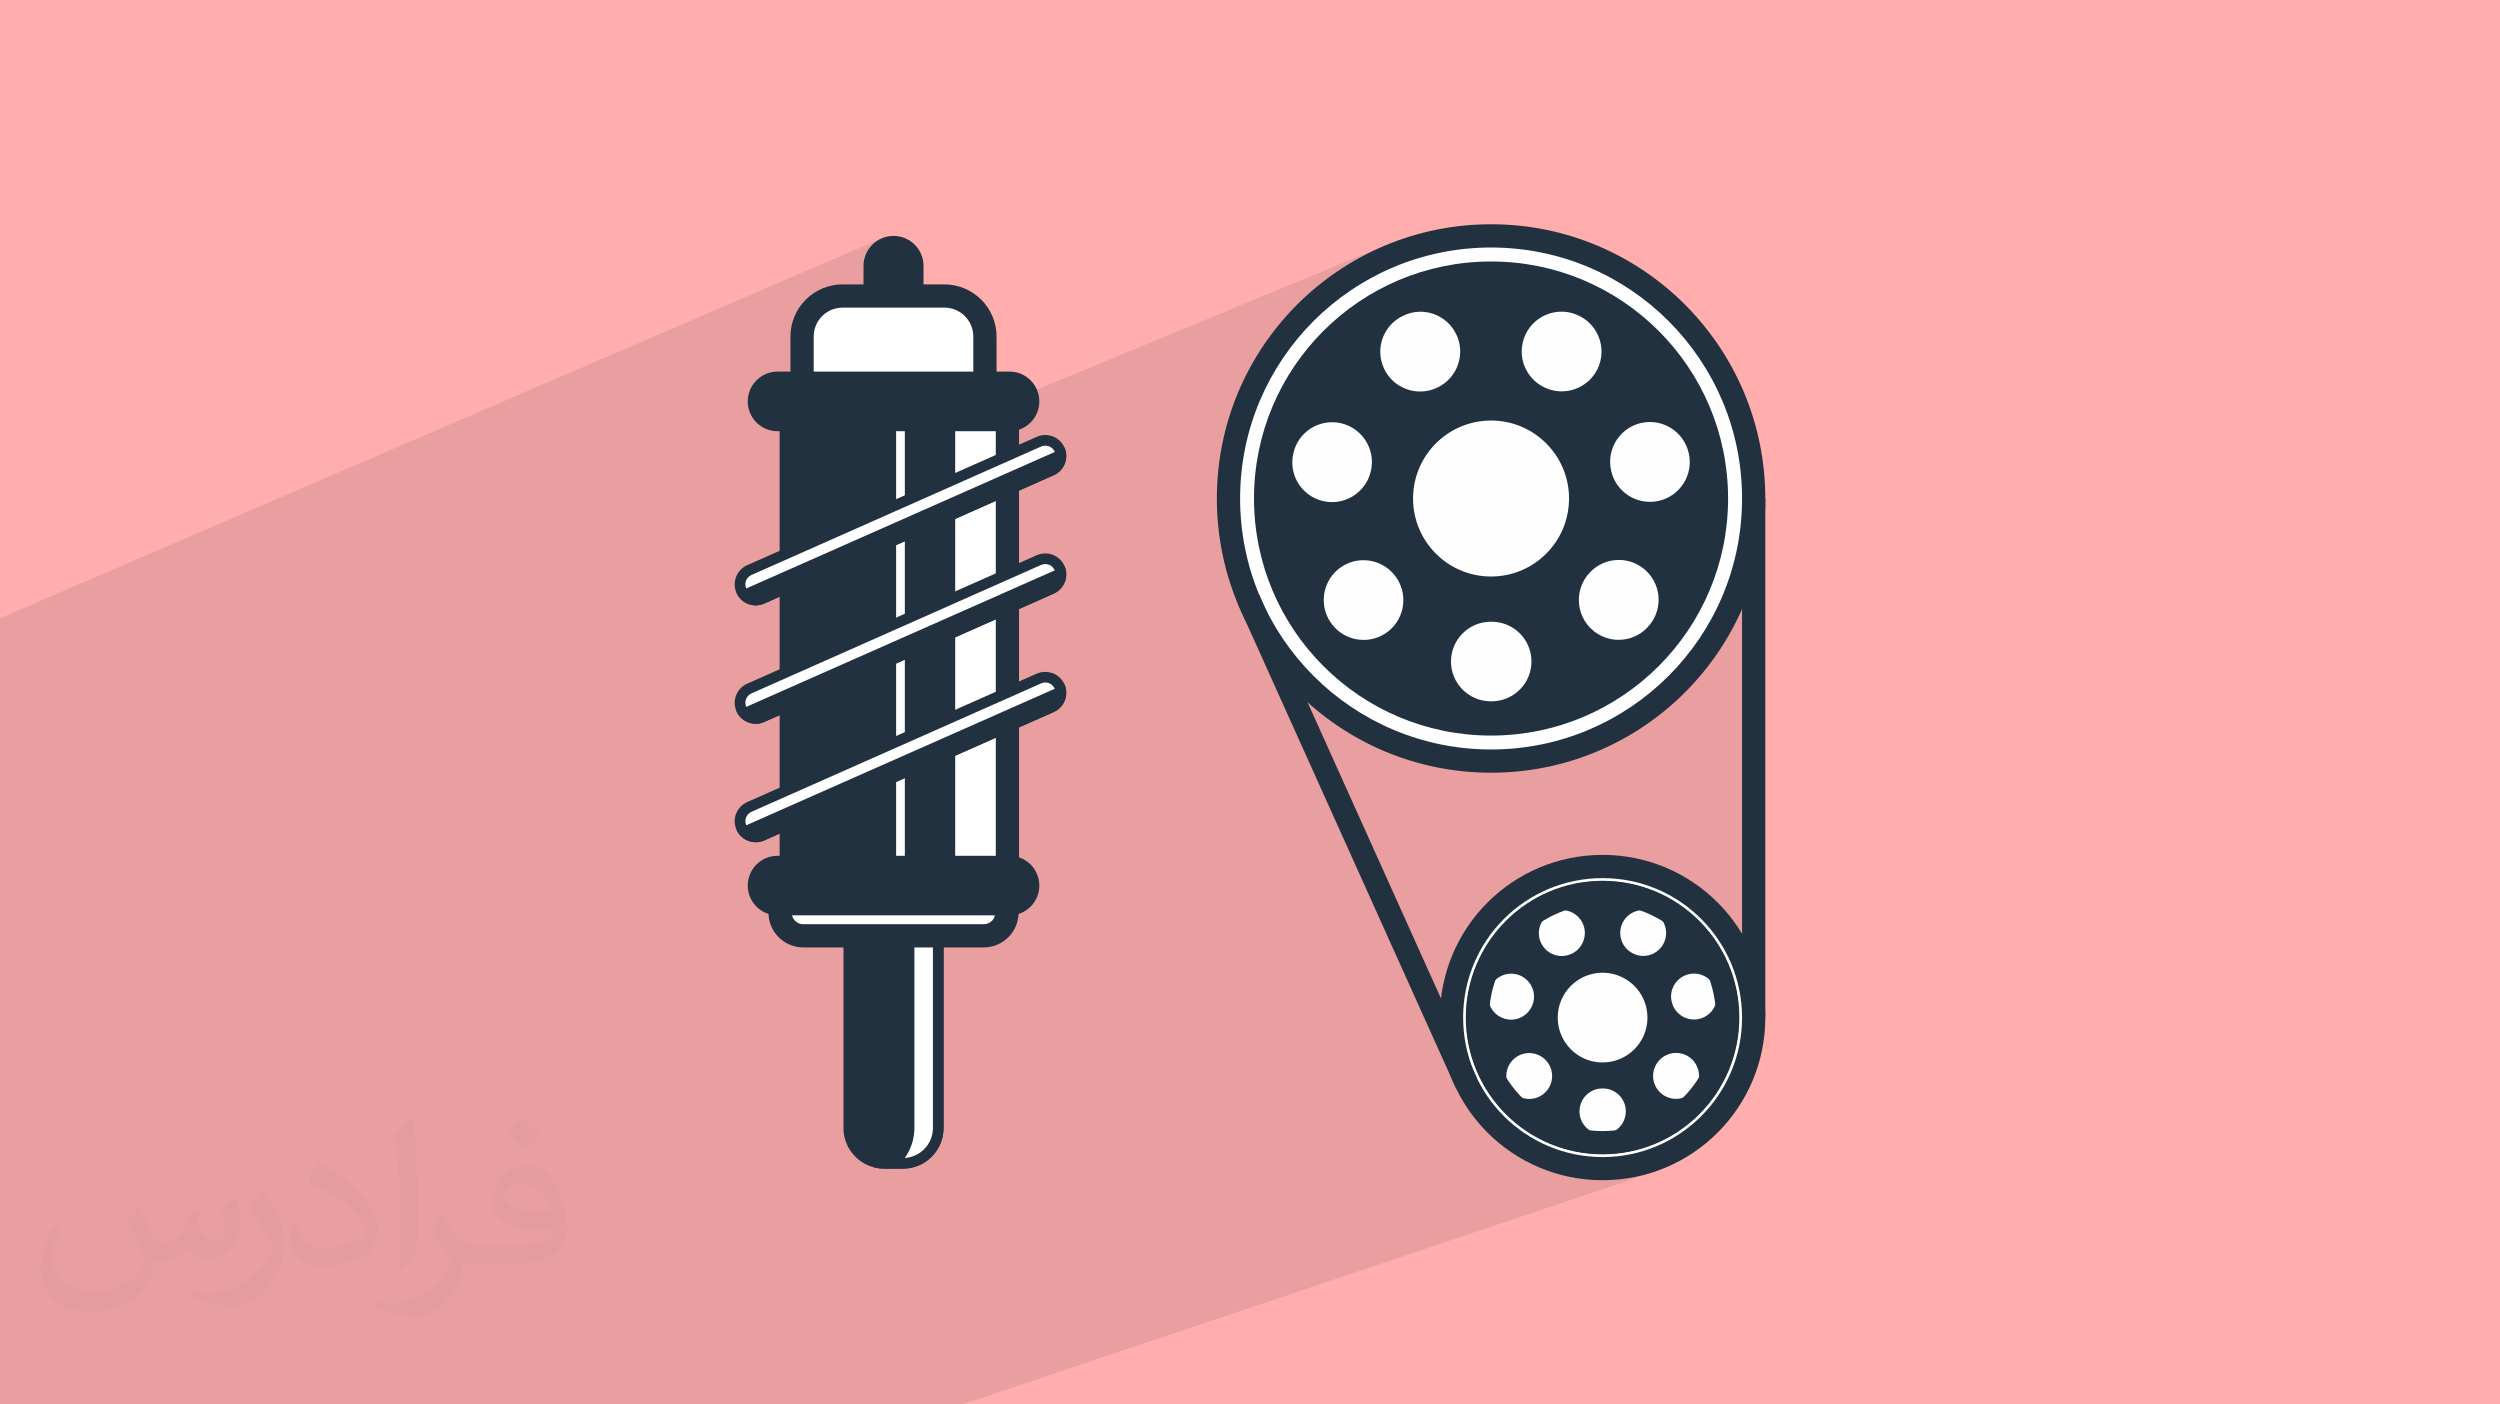 <?xml version="1.0" encoding="UTF-8"?>
<!DOCTYPE svg PUBLIC "-//W3C//DTD SVG 1.0//EN" "http://www.w3.org/TR/2001/REC-SVG-20010904/DTD/svg10.dtd">
<!-- Creator: CorelDRAW -->
<svg xmlns="http://www.w3.org/2000/svg" xml:space="preserve" width="94.192mm" height="52.917mm" version="1.0" style="shape-rendering:geometricPrecision; text-rendering:geometricPrecision; image-rendering:optimizeQuality; fill-rule:evenodd; clip-rule:evenodd"
viewBox="0 0 9404.92 5283.66"
 xmlns:xlink="http://www.w3.org/1999/xlink"
 xmlns:xodm="http://www.corel.com/coreldraw/odm/2003">
 <defs>
  <style type="text/css">
   <![CDATA[
    .fil3 {fill:#FEFEFE}
    .fil4 {fill:#21313F;fill-rule:nonzero}
    .fil5 {fill:white;fill-rule:nonzero}
    .fil2 {fill:#373435;fill-opacity:0.031}
    .fil1 {fill:#2B2A29;fill-opacity:0.102}
    .fil0 {fill:#FFADAD}
   ]]>
  </style>
 </defs>
 <g id="Layer_x0020_1">
  <polygon class="fil0" points="-0,0 9404.92,0 9404.92,5283.66 -0,5283.66 "/>
  <polygon class="fil1" points="2338.77,5283.66 2331.75,5283.66 2329.31,5283.66 2305.61,5283.66 2204.63,5283.66 2104.67,5283.66 2044.3,5283.66 1994.03,5283.66 1988.04,5283.66 1988,5283.66 1942.58,5283.66 1727.37,5283.66 1726.53,5283.66 1703.1,5283.66 1575.77,5283.66 1466.28,5283.66 1464.56,5283.66 1462.05,5283.66 1408.21,5283.66 1392.62,5283.66 1387.58,5283.66 1376.93,5283.66 1340.35,5283.66 1296.77,5283.66 1248.44,5283.66 1137.18,5283.66 1131.39,5283.66 1130.1,5283.66 1130.03,5283.66 1102.24,5283.66 1012.76,5283.66 1010.49,5283.66 1010.46,5283.66 942.54,5283.66 931.7,5283.66 906.98,5283.66 875.11,5283.66 873.25,5283.66 853.66,5283.66 839.9,5283.66 819.29,5283.66 816.4,5283.66 805.42,5283.66 789.78,5283.66 788.35,5283.66 695.83,5283.66 671.06,5283.66 671.03,5283.66 669.55,5283.66 610.55,5283.66 570.01,5283.66 544.77,5283.66 526.2,5283.66 507.35,5283.66 468.56,5283.66 464.47,5283.66 437.88,5283.66 360.72,5283.66 359.62,5283.66 294.51,5283.66 208.82,5283.66 -0,5283.66 -0,5045.65 -0,5006.4 -0,4985.08 -0,4963.54 -0,4947.06 -0,4939.2 -0,4914.3 -0,4907.54 -0,4904.11 -0,4886.27 -0,4868.08 -0,4861.25 -0,4861.22 -0,4858.53 -0,4857.49 -0,4857.39 -0,4848.62 -0,4848.61 -0,4834.67 -0,4803.93 -0,4798.19 -0,4795.5 -0,4757.12 -0,4756.45 -0,4755.37 -0,4747.59 -0,4746.8 -0,4746.36 -0,4737.91 -0,4712.13 -0,4710.99 -0,4703.17 -0,4699.76 -0,4679.31 -0,4676.51 -0,4671.79 -0,4656.54 -0,4643.45 -0,4636.08 -0,4634.58 -0,4634.49 -0,4634.41 -0,4621.35 -0,4604.26 -0,4598.52 -0,4593.89 -0,4580.07 -0,4578.41 -0,4572.67 -0,4565.58 -0,4565.31 -0,4563.1 -0,4555.7 -0,4540.88 -0,4539.96 -0,4537.09 -0,4534.14 -0,4520.3 -0,4498.98 -0,4493.24 -0,4485.24 -0,4471.63 -0,4469.69 -0,4462.52 -0,4460.86 -0,4459.42 -0,4453.51 -0,4449.75 -0,4449.51 -0,4448.51 -0,4435.37 -0,4429.09 -0,4427.19 -0,4410.39 -0,4403.16 -0,4391.66 -0,4388.34 -0,4388.17 -0,4387.48 -0,4374.07 -0,4369.24 -0,4348.96 -0,4338.16 -0,4330.43 -0,4295.47 -0,4293.95 -0,4288.05 -0,4286.82 -0,4273.41 -0,4273.34 -0,4268.13 -0,4253.06 -0,4253.01 -0,4233.03 -0,4230.42 -0,4196.96 -0,4196.9 -0,4195.32 -0,4191.77 -0,4167.22 -0,4154.59 -0,4136.75 -0,4135.84 -0,4133.99 -0,4114.32 -0,4106.37 -0,4103.06 -0,4103.05 -0,4102.91 -0,4100.72 -0,4100.63 -0,4099.9 -0,4093.59 -0,4089.44 -0,4084.88 -0,4080.87 -0,4060.95 -0,4013.22 -0,3967.65 -0,3882.3 -0,3857.38 -0,3855.09 -0,3855 -0,3849.49 -0,3834.86 -0,3834.84 -0,3816.15 -0,3814.77 -0,3812.04 -0,3797.05 -0,3790.17 -0,3788.21 -0,3777.93 -0,3777.92 -0,3776.62 -0,3770.24 -0,3769.79 -0,3765.68 -0,3748.51 -0,3736.1 -0,3736.07 -0,3728.1 -0,3727.59 -0,3704.5 -0,3695.65 -0,3691.46 -0,3684.55 -0,3675.85 -0,3671.75 -0,3657.41 -0,3657.4 -0,3656.63 -0,3655.54 -0,3651.81 -0,3651.8 -0,3628.34 -0,3620.5 -0,3592.05 -0,3568.87 -0,3531.29 -0,3493.28 -0,3436.92 -0,3436.91 -0,3431.14 -0,3430.62 -0,3416.68 -0,3396.28 -0,3393.65 -0,3386.71 -0,3379.32 -0,3361.16 -0,3358.91 -0,3358.9 -0,3357.92 -0,3340.85 -0,3340.75 -0,3340.51 -0,3329.55 -0,3327.93 -0,3319.69 -0,3319.33 -0,3317.55 -0,3308.62 -0,3282.46 -0,3279.33 -0,3276.76 -0,3266.99 -0,3262.51 -0,3243.69 -0,3242.68 -0,3235.01 -0,3214.98 -0,3193.06 -0,3184.67 -0,3164.23 -0,3156.53 -0,3124.12 -0,3122.73 -0,3101.98 -0,3082.26 -0,3079.63 -0,3067.4 -0,3043.64 -0,3038.54 -0,3026.54 -0,3017.87 -0,2994.89 -0,2986.48 -0,2970.74 -0,2969.68 -0,2958.08 -0,2944.42 -0,2942.54 -0,2919.64 -0,2900.68 -0,2883.62 -0,2868.86 -0,2856.44 -0,2847.96 -0,2838.06 -0,2821.13 -0,2811.6 -0,2811.49 -0,2777.98 -0,2746.06 -0,2698.56 -0,2693.29 -0,2658.68 -0,2628.59 -0,2620.55 -0,2568.56 -0,2533.72 -0,2508.94 -0,2507.95 -0,2501.07 -0,2469.18 -0,2456.62 -0,2426.69 -0,2425.27 -0,2412.35 -0,2395.02 -0,2325.95 3317.48,896.37 3307.6,901.13 3298.28,906.77 3289.57,913.27 3281.53,920.54 3274.23,928.55 3267.72,937.23 3262.05,946.54 3257.28,956.39 3253.47,966.77 3250.68,977.58 3248.97,988.78 3248.38,1000.33 3248.38,1113.39 3552.72,1113.39 3568.33,1114.18 3583.47,1116.5 3598.1,1120.26 3612.13,1125.41 3625.48,1131.84 3638.07,1139.48 3649.82,1148.28 3660.67,1158.14 3670.53,1168.99 3679.33,1180.74 3686.98,1193.33 3693.41,1206.68 3698.55,1220.71 3702.31,1235.34 3704.63,1250.49 3705.42,1266.09 3705.42,1399.77 3704.63,1415.42 3702.31,1430.6 3698.55,1445.25 3693.41,1459.3 3686.98,1472.65 3679.33,1485.24 3670.53,1496.98 3660.67,1507.83 3649.82,1517.67 3638.07,1526.45 3625.48,1534.08 3612.13,1540.5 3549.56,1566.45 3549.56,1571.97 3593.41,1553.79 3687.48,1553.79 5207.71,924.73 5184.7,934.79 5162.01,945.4 5139.6,956.52 5117.51,968.18 5095.75,980.35 5074.31,993.03 5053.2,1006.2 5032.44,1019.87 5012.04,1034.01 4991.99,1048.63 4972.31,1063.73 4956.07,1076.82 5225.17,965.73 5270.03,948.03 5315.92,932.49 5362.8,919.17 5410.59,908.13 5459.23,899.44 5508.66,893.15 5558.82,889.33 5609.66,888.05 5660.49,889.33 5710.65,893.15 5760.09,899.44 5808.73,908.13 5856.51,919.17 5903.39,932.49 5949.28,948.03 5994.15,965.73 6037.9,985.53 6080.49,1007.36 6121.85,1031.17 6161.93,1056.88 6200.66,1084.44 6237.98,1113.78 6273.81,1144.86 6308.12,1177.59 6340.83,1211.93 6371.87,1247.79 6401.2,1285.14 6428.74,1323.9 6454.43,1364 6478.21,1405.4 6500.03,1448.03 6519.81,1491.82 6537.49,1536.71 6553.02,1582.64 6566.34,1629.56 6577.36,1677.39 6586.05,1726.07 6592.33,1775.54 6596.14,1825.75 6597.43,1876.62 6596.14,1927.49 6592.33,1977.7 6586.05,2027.17 6577.36,2075.85 6566.34,2123.67 6553.59,2168.59 6553.59,3828.14 6641.03,3828.14 6542.12,3862.24 6541.78,3867.67 6540.62,3880.68 6539.14,3893.6 6537.34,3906.41 6535.24,3919.12 6532.82,3931.72 6530.1,3944.22 6527.08,3956.6 6523.76,3968.86 6520.15,3981 6516.24,3993.01 6512.06,4004.9 6507.6,4016.65 6502.86,4028.26 6497.84,4039.73 6492.56,4051.06 6487.01,4062.23 6481.2,4073.24 6475.14,4084.11 6468.83,4094.8 6462.26,4105.33 6455.45,4115.69 6448.4,4125.87 6441.12,4135.88 6433.6,4145.7 6425.86,4155.34 6417.89,4164.77 6409.71,4174.03 6401.31,4183.08 6392.69,4191.92 6383.85,4200.54 6374.8,4208.94 6365.54,4217.13 6356.11,4225.09 6346.47,4232.83 6336.65,4240.35 6326.64,4247.63 6316.46,4254.68 6306.1,4261.49 6295.57,4268.06 6284.88,4274.37 6274.01,4280.43 6263,4286.24 6251.83,4291.79 6240.5,4297.07 6229.03,4302.09 6217.42,4306.83 6205.67,4311.29 6193.78,4315.48 6095.91,4348.57 6108.77,4346.76 6121.74,4344.6 6134.6,4342.14 6147.35,4339.35 6159.98,4336.27 6172.5,4332.87 6184.89,4329.18 6197.14,4325.19 5989.28,4395.43 5992.64,4395.68 6021.51,4396.4 6050.39,4395.68 6078.89,4393.52 6106.96,4389.95 6134.6,4385.03 6161.75,4378.78 6188.37,4371.23 5988.39,4438.63 5997.41,4439.2 6013.11,4439.8 6028.91,4440 6044.69,4439.8 6060.37,4439.2 6075.96,4438.21 6091.44,4436.84 6106.8,4435.09 6122.05,4432.95 6137.18,4430.45 6152.18,4427.58 6167.05,4424.34 6181.79,4420.75 6196.38,4416.8 6210.83,4412.51 6225.14,4407.88 3619,5283.66 3523.42,5283.66 3481.06,5283.66 3360.44,5283.66 3330.17,5283.66 3325.86,5283.66 3278.75,5283.66 3246.29,5283.66 3174.28,5283.66 3073.65,5283.66 3054.23,5283.66 3007.38,5283.66 2946.14,5283.66 2906.12,5283.66 2906.11,5283.66 2905.41,5283.66 2885.14,5283.66 2616.45,5283.66 2570.11,5283.66 2568.17,5283.66 2565.03,5283.66 2555.3,5283.66 2505.7,5283.66 2451.81,5283.66 2431.86,5283.66 2418.92,5283.66 2417.7,5283.66 2383.09,5283.66 "/>
  <path class="fil2" d="M523.63 4544.29c17.95,27.21 29.6,53.36 40.96,82.43 8.45,16.91 12.93,48.09 52.57,48.09 11.61,0 28.28,-3.42 43.06,-11.61 16.63,-8.73 29.32,-21.94 35.94,-42l15.85 -53.36 38.57 -19.02 2.64 2.64c-5.27,20.09 -6.59,39.36 -6.59,54.43 0,44.63 38.57,61.56 69.22,61.56 17.95,0 34.09,-8.73 34.09,-25.11 0,-21.13 -8.98,-57.06 -20.62,-89.29 17.95,-17.95 35.94,-35.94 56.53,-50.47l3.17 1.6c8.98,38.04 14,75.56 14,100.66 0,24.57 -10.83,51.79 -19.81,69.49 -18.49,34.87 -51.25,62.62 -90.87,62.62 -30.1,0 -63.65,-15.07 -86.66,-43.06l-1.32 0c-21.66,26.96 -55.22,51.25 -108.86,51.25l-16.63 0c-2.64,35.41 -10.29,60.49 -21.94,82.95 -31.95,62.34 -126.81,106.47 -216.1,106.47 -124.17,0 -186.51,-71.59 -186.51,-166.96 0,-58.91 19.27,-113.6 48.88,-152.42l24.29 10.04c-18.49,35.41 -30.91,68.68 -30.91,101.45 0,89.29 72.66,131.83 156.4,131.83 77.68,0 173.83,-49.41 191.28,-106.72 -6.59,-62.62 -30.1,-91.93 -66.04,-148.99 10.83,-19.02 24.83,-38.04 42.28,-58.38l3.17 0 0 0 0 0 -0.02 -0.09zm1432.13 -336.04c26.15,16.39 51.79,35.66 76.87,57.85 -14,19.81 -31.45,37.79 -53.11,53.64 -25.11,-20.34 -50.19,-37.79 -75.84,-56.27 17.42,-19.55 34.62,-38.29 52.04,-55.22l0 0 0 0 0 0 0 0 0 0 0.03 0zm13.47 244.11c-42.28,0 -76.87,27.75 -76.87,48.34 0,44.13 84.53,57.85 185.72,57.31 -12.68,-51.79 -57.06,-105.68 -108.86,-105.68l0.01 0.03zm-94.86 236.19c54.96,0 103.04,-1.6 139.74,-10.83 40.96,-10.29 75.56,-30.91 75.56,-45.17 0,-3.7 0,-8.19 -1.32,-11.89 -22.98,2.11 -49.41,2.11 -72.38,2.11 -74.49,0 -131.55,-16.91 -154.02,-58.66 -5.55,-11.61 -9.51,-24.57 -9.51,-39.36 0,-40.43 17.42,-79.79 48.09,-107 25.61,-22.45 53.89,-36.44 82.67,-36.44 52.04,0 93.51,41.75 122.57,107.54 15.85,35.94 26.68,77.4 26.68,129.72 0,34.87 -9.51,64.19 -31.17,85.85 -40.43,39.11 -114.92,53.89 -229.04,53.89l-51.79 0 0 0 -13.47 0c-28.28,0 -48.62,-5.02 -64.72,-17.42l-2.64 0c0.79,6.59 1.32,12.93 1.32,19.02 0,25.61 -8.45,58.38 -25.61,84.53 -50.72,75.3 -105.68,108.04 -153.24,108.04 -48.09,0 -107,-18.49 -160.11,-42.54l9.51 -18.49c17.17,7.13 40.96,11.89 73.7,11.89 85.85,0 198.66,-82.43 212.66,-163 -3.17,-6.59 -8.98,-15.32 -17.17,-24.57 -25.11,-29.85 -40.96,-54.68 -55.75,-80.83 12.68,-25.11 24.29,-45.17 35.13,-63.4l4.49 -0.53c36.72,74.77 69.99,117.55 144.23,117.55l11.61 0 0 0 53.89 0 0 0 0 0 0 0 0 0 0 0 0.09 0.01zm-371.98 79c6.34,-34.34 6.87,-72.91 6.87,-108.86l0 -53.36c0,-99.6 -12.68,-244.36 -22.98,-338.68 17.95,-19.27 43.06,-42 62.87,-57.31l5.81 1.6c13.47,118.62 16.63,256 16.63,383.06 0,33.3 -1.32,65.79 -4.49,89.55 -1.85,30.1 -19.27,52.83 -56.53,87.7l-8.19 -3.7zm-382.8 -157.19c1.85,46.77 24.83,83.49 105.15,83.49 49.93,0 92.19,-12.93 138.96,-35.13 8.45,-3.7 12.93,-8.73 12.93,-12.93 0,-29.32 -22.45,-68.15 -60.23,-103.55 -36.72,-33.3 -85.34,-62.62 -130.76,-82.18 -15.6,-6.59 -20.62,-13.47 -20.62,-20.09 0,-13.47 17.95,-41.75 32.77,-62.09l5.02 -0.53c52.04,27.21 110.17,67.64 153.24,112.53 39.11,41.47 63.4,83.49 63.4,129.19 0,33.81 -10.29,65.51 -26.96,95.11 -57.06,28.79 -117.83,50.72 -178.06,50.72 -73.17,0 -123.1,-34.34 -123.1,-114.92 0,-8.73 0,-22.19 3.17,-39.64l25.11 0 0 0 0 0 0 0 0 0 0 0 -0.02 0zm-132.37 -132.9l45.45 73.45c16.63,27.21 32.23,56.81 32.23,103.55l0 59.7c0,48.34 -30.91,100.13 -80.83,151.38 -39.11,34.62 -73.7,49.41 -105.68,49.41 -47.55,0 -101.98,-14.79 -164.85,-41.75l7.13 -18.49c19.81,5.27 42.79,9.77 71.06,9.77 90.36,-0.53 182.8,-66.57 225.08,-147.15 5.02,-9.26 6.87,-17.95 6.87,-24.04 0,-9.26 -5.02,-19.55 -8.98,-28.79 -22.98,-43.31 -48.62,-82.95 -76.87,-119.68 14.79,-23.25 29.6,-45.7 45.7,-67.9l3.7 0.53 0 0 0 0 0 0 0 0 0 0 -0.02 0.01z"/>
  <g id="_2529776241712">
   <ellipse class="fil3" cx="6021.51" cy="3836.6" rx="561.12" ry="559.8"/>
   <ellipse class="fil3" cx="5609.66" cy="1876.62" rx="987.77" ry="988.57"/>
   <path class="fil4" d="M6553.59 1875.3c0,-260.75 -105.67,-496.67 -276.6,-667.59 -170.93,-170.92 -406.84,-276.6 -667.59,-276.6 -260.75,0 -496.93,105.67 -667.86,276.6 -170.66,170.93 -276.33,406.84 -276.33,667.59 0,260.75 105.67,496.93 276.33,667.59 170.93,170.93 407.1,276.6 667.86,276.6 260.76,0 496.67,-105.67 667.59,-276.6 170.93,-170.66 276.6,-406.84 276.6,-667.59zm-214.78 -729.42c186.52,186.78 302.22,444.62 302.22,729.41 0,284.79 -115.71,542.9 -302.22,729.41 -186.78,186.78 -444.62,302.22 -729.41,302.22 -285.06,0 -542.9,-115.45 -729.68,-302.22 -186.52,-186.52 -301.96,-444.62 -301.96,-729.41 0,-284.79 115.45,-542.63 301.96,-729.41 186.78,-186.78 444.62,-302.22 729.68,-302.22 284.79,0 542.63,115.45 729.41,302.22z"/>
   <path class="fil4" d="M4747.36 1875.3c0,-238.03 96.42,-453.6 252.3,-609.47 156.13,-155.86 371.71,-252.56 609.74,-252.56 238.03,0 453.6,96.69 609.47,252.56 156.13,155.86 252.56,371.44 252.56,609.47 0,238.03 -96.42,453.6 -252.56,609.47 -155.86,156.13 -371.44,252.56 -609.47,252.56 -238.03,0 -453.6,-96.42 -609.74,-252.56 -155.86,-155.86 -252.3,-371.44 -252.3,-609.47zm314.11 -547.65c-140.02,140.02 -226.67,333.92 -226.67,547.65 0,213.99 86.65,407.63 226.67,547.92 140.28,140.02 333.92,226.67 547.92,226.67 213.73,0 407.63,-86.65 547.65,-226.67 140.28,-140.28 226.94,-333.92 226.94,-547.92 0,-213.73 -86.65,-407.63 -226.94,-547.65 -140.02,-140.28 -333.92,-226.94 -547.65,-226.94 -213.99,0 -407.63,86.65 -547.92,226.94z"/>
   <path class="fil4" d="M6501.01 1875.3c0,-492.43 -399.19,-891.62 -891.62,-891.62 -492.7,0 -891.88,399.19 -891.88,891.62 0,492.43 399.19,891.88 891.88,891.88 492.43,0 891.62,-399.45 891.62,-891.88zm-294.29 474.47c-50.72,64.99 -144.77,76.34 -209.76,25.36 -37.78,-29.59 -57.32,-73.44 -57.32,-118.09 0,-32.23 10.3,-64.72 31.7,-92.2l1.85 -2.12c51.51,-64.72 145.83,-75.03 210.29,-23.51 64.46,51.78 75.03,145.83 23.51,210.29l-0.26 0.26 -0.01 0.01zm145.83 -646.72l0.79 3.43c17.7,80.84 -33.55,160.36 -114.39,178.06 -80.31,17.43 -159.83,-33.29 -177.79,-113.34 -2.65,-11.36 -3.96,-22.72 -3.96,-33.82 0,-67.9 46.5,-129.45 115.45,-145.83 80.58,-18.76 160.89,30.91 179.91,111.48l0 0.01zm-413.97 -515.95l1.85 0.79c74.24,36.2 105.41,125.49 69.48,199.99 -36.2,74.24 -125.49,105.41 -199.99,69.48 -53.9,-25.62 -85.33,-79.52 -85.33,-135.27 0,-21.67 4.75,-43.59 14.53,-64.19 35.67,-74.77 124.69,-106.47 199.46,-70.8zm-660.46 1.06c73.97,-36.72 163.26,-5.81 199.73,68.43 36.72,73.97 5.55,164.06 -68.43,200.52l-2.91 1.32c-74.5,35.4 -163.79,3.69 -199.46,-70.8 -9.78,-20.87 -14.53,-42.8 -14.53,-64.19 0,-56.01 31.7,-109.63 85.33,-135.27l0.26 0zm-299.59 697.17c-69.48,-15.59 -117.03,-77.14 -117.03,-145.57 0,-10.83 1.32,-21.67 3.69,-32.49 0,-0.26 0.26,-1.06 0.26,-1.32 17.43,-80.84 97.22,-131.56 177.79,-114.13 80.84,17.7 132.09,97.75 114.39,178.32 0,0.53 -0.26,1.59 -0.53,2.12 -18.23,80.31 -98.01,131.03 -178.59,113.07l0.02 0zm337.36 -10.03c0,-161.94 131.3,-293.25 293.51,-293.25 161.94,0 293.25,131.3 293.25,293.25 0,162.2 -131.3,293.51 -293.25,293.51 -162.2,0 -293.51,-131.3 -293.51,-293.51zm-302.75 476.06l-0.79 -1.06c-21.93,-27.48 -32.49,-60.5 -32.49,-93.26 0,-43.85 19.28,-87.45 56.27,-117.03 64.72,-51.51 158.77,-40.69 210.29,23.77 51.78,64.72 41.48,159.04 -22.99,210.82 -64.72,51.51 -158.51,41.22 -210.29,-23.24l-0.01 0zm596.26 286.91l-1.32 0c-82.43,0 -149.52,-67.1 -149.52,-149.79 0,-82.43 67.1,-149.52 149.52,-149.52l3.7 -0.01c82.43,0 149.52,66.84 149.52,149.52 0,82.68 -66.84,149.52 -149.52,149.79l-2.39 0.01zm944.2 1189.88c0,-145.04 -58.91,-276.07 -153.76,-371.18 -94.85,-94.85 -226.14,-153.49 -370.92,-153.49 -145.04,0 -276.07,58.65 -371.18,153.49 -94.85,95.11 -153.49,226.14 -153.49,371.18 0,144.77 58.65,276.07 153.49,370.92 95.11,94.85 226.14,153.76 371.18,153.76 144.77,0 276.07,-58.91 370.92,-153.76 94.85,-94.85 153.76,-226.14 153.76,-370.92zm-91.94 -432.99c110.69,110.96 179.38,263.92 179.38,432.99 0,168.81 -68.69,322.04 -179.38,432.73 -110.69,110.69 -263.92,179.12 -432.73,179.12 -169.07,0 -322.04,-68.43 -432.99,-179.12 -110.69,-110.69 -179.12,-263.92 -179.12,-432.73 0,-169.07 68.43,-322.04 179.12,-432.99 110.96,-110.69 263.92,-179.12 432.99,-179.12 168.81,0 322.04,68.43 432.73,179.12z"/>
   <path class="fil4" d="M5514.28 3828.14c0,-142.13 57.59,-270.79 150.85,-363.78 92.99,-93.26 221.65,-150.85 363.78,-150.85 141.87,0 270.52,57.59 363.78,150.85 92.99,92.99 150.58,221.65 150.58,363.78 0,141.87 -57.59,270.52 -150.58,363.78 -93.26,92.99 -221.91,150.58 -363.78,150.58 -142.13,0 -270.79,-57.59 -363.78,-150.58 -93.26,-93.26 -150.85,-221.91 -150.85,-363.78zm212.67 -302.22c-77.4,77.4 -125.22,184.13 -125.22,302.22 0,117.82 47.82,224.56 124.96,301.96 77.4,77.14 184.13,124.96 302.22,124.96 117.82,0 224.56,-47.82 301.96,-124.96 77.14,-77.4 124.96,-184.13 124.96,-301.96 0,-118.09 -47.82,-224.82 -124.96,-302.22 -77.4,-77.14 -184.13,-124.96 -301.96,-124.96 -118.09,0 -224.82,47.82 -301.96,124.96z"/>
   <path class="fil4" d="M6541.96 3828.14c0,-283.47 -229.84,-513.04 -513.04,-513.04 -283.47,0 -513.04,229.57 -513.04,513.04 0,283.2 229.57,513.04 513.04,513.04 283.2,0 513.04,-229.84 513.04,-513.04zm-169.33 272.9c-29.33,37.25 -83.21,43.85 -120.73,14.53 -21.67,-16.9 -33.02,-42.27 -33.02,-67.9 0,-18.49 6.08,-37.25 18.23,-53.1l1.06 -1.32c29.85,-36.98 84.01,-43.06 121,-13.47 37.25,29.85 43.32,84.01 13.47,121l0 0.26 -0.01 0zm83.74 -372.23l0.53 2.12c10.03,46.5 -19.28,92.2 -65.78,102.5 -46.23,10.03 -91.94,-19.28 -102.24,-65.25 -1.59,-6.6 -2.38,-13.21 -2.38,-19.55 0,-39.1 26.95,-74.5 66.58,-83.74 46.23,-10.83 92.46,17.7 103.29,63.93l-0.01 -0.01zm-238.03 -296.68l1.06 0.53c42.8,20.61 60.5,72.12 39.89,114.92 -20.61,42.8 -72.12,60.76 -114.92,39.89 -31.17,-14.8 -49.14,-45.7 -49.14,-77.67 0,-12.42 2.65,-25.1 8.19,-36.98 20.61,-43.06 71.86,-61.29 114.92,-40.69l0 0.01zm-380.16 0.53c42.8,-21.14 94.05,-3.43 115.19,39.36 20.87,42.54 3.18,94.32 -39.63,115.45l-1.59 0.53c-42.8,20.61 -94.32,2.38 -114.66,-40.69 -5.81,-11.89 -8.46,-24.57 -8.46,-36.98 0,-31.96 18.23,-62.87 49.14,-77.67l0.01 0.01zm-172.24 401.03c-40.16,-8.99 -67.37,-44.38 -67.37,-83.74 0,-6.08 0.79,-12.42 2.12,-18.49 0,-0.26 0.26,-0.79 0.26,-0.79 10.03,-46.5 55.75,-75.83 102.24,-65.78 46.5,10.3 75.83,56.27 65.78,102.76 0,0.26 -0.26,0.79 -0.26,1.06 -10.56,46.23 -56.53,75.56 -102.76,64.99l0 -0.01zm194.17 -5.55c0,-93.26 75.56,-168.81 168.81,-168.81 93.26,0 168.81,75.56 168.81,168.81 0,93.26 -75.56,168.81 -168.81,168.81 -93.26,0 -168.81,-75.56 -168.81,-168.81zm-174.1 273.7l-0.53 -0.53c-12.68,-15.86 -18.76,-34.88 -18.76,-53.63 0,-25.36 11.09,-50.46 32.49,-67.37 36.98,-29.59 91.14,-23.51 121,13.74 29.59,37.25 23.77,91.41 -13.47,121.26 -36.98,29.59 -91.14,23.77 -120.73,-13.47zm342.91 165.11l-0.79 0c-47.56,0 -86.12,-38.57 -86.12,-86.12 0,-47.55 38.57,-86.12 86.12,-86.12l2.12 -0.01c47.56,0 86.12,38.57 86.12,86.12 0,47.55 -38.57,86.12 -86.12,86.12l-1.06 0.01 -0.27 0zm612.11 -2391.65l0 1952.84 -87.44 0 0 -1952.84 87.44 0z"/>
   <path class="fil4" d="M5475.98 4091.01l-818.44 -1817.32 79.52 -35.67 818.44 1817.05 -79.52 35.93 0 0.01zm-1926.42 152.7c0,84.27 -68.43,152.7 -152.7,152.7l-70.8 0c-84.54,0 -152.96,-68.43 -152.96,-152.7l0 -970.08c0,-84.27 68.43,-152.7 152.96,-152.7l70.8 0c84.27,0 152.7,68.43 152.7,152.7l0 970.08z"/>
   <path class="fil5" d="M3357.5 4376.32c38.57,-31.96 62.35,-80.31 62.35,-132.62l0 -970.08c0,-52.57 -23.77,-100.66 -62.35,-132.89l39.36 0c73.18,0 132.62,59.71 132.62,132.89l0 970.08c0,73.18 -59.44,132.62 -132.62,132.62l-39.36 0z"/>
   <path class="fil4" d="M3403.73 3161.08c58.91,3.43 105.94,52.57 105.94,112.54l0 970.08c0,59.71 -47.03,108.85 -105.94,112.54 22.99,-31.96 36.2,-71.06 36.2,-112.54l0 -970.08c0,-41.48 -13.21,-80.58 -36.2,-112.54zm-6.87 -40.16l-70.8 0c-13.74,0 -26.95,1.85 -39.63,5.28 65.25,17.43 113.34,76.61 113.34,147.42l0 970.08c0,70.53 -48.08,129.98 -113.34,147.42 12.68,3.43 25.89,5.28 39.63,5.28l70.8 0c84.27,0 152.7,-68.43 152.7,-152.7l0 -970.08c0,-84.27 -68.43,-152.7 -152.7,-152.7zm77.4 -1611.78c0,62.35 -50.46,113.07 -112.81,113.07 -62.35,0 -113.07,-50.72 -113.07,-113.07l0 -508.82c0,-62.35 50.72,-112.81 113.07,-112.81 62.35,0 112.81,50.46 112.81,112.81l0 508.82z"/>
   <path class="fil5" d="M3705.42 1399.77c0,84.54 -68.43,152.7 -152.7,152.7l-382.53 0c-84.54,0 -152.7,-68.16 -152.7,-152.7l0 -133.68c0,-84.27 68.16,-152.7 152.7,-152.7l382.53 0c84.27,0 152.7,68.43 152.7,152.7l0 133.68z"/>
   <path class="fil4" d="M3749.01 1399.77c0,54.16 -21.93,103.29 -57.59,138.7l0 0.26c-35.4,35.4 -84.54,57.59 -138.7,57.59l-382.53 0c-54.16,0 -103.29,-22.2 -138.7,-57.59l-0.26 0c-35.67,-35.67 -57.59,-84.8 -57.59,-138.96l0 -133.41c0,-54.42 21.93,-103.56 57.59,-138.96l2.65 -2.65c35.4,-34.08 83.48,-54.95 136.32,-54.95l382.52 -0.01c53.9,0 103.03,21.93 138.7,57.59 35.67,35.4 57.59,84.54 57.59,138.96l0 133.41 0 0.01zm-119.15 77.14c19.55,-19.55 31.7,-47.03 31.7,-77.14l0 -133.41c0,-30.38 -12.15,-57.59 -31.96,-77.4 -19.55,-19.55 -46.76,-31.7 -76.87,-31.7l-382.54 -0.01c-29.33,0 -55.75,11.36 -75.3,29.85l-1.85 1.85c-19.81,19.81 -31.96,47.03 -31.96,77.4l0 133.41c0,30.11 12.15,57.32 31.96,77.14 19.55,19.81 47.03,31.96 77.14,31.96l382.53 0.01c30.11,0 57.32,-12.15 77.14,-31.96z"/>
   <polygon class="fil4" points="3789.96,3331.48 2932.95,3331.48 2932.95,1510.19 3789.96,1510.19 "/>
   <polygon class="fil5" points="3789.96,3331.48 3549.56,3331.48 3549.56,1510.19 3789.96,1510.19 "/>
   <path class="fil4" d="M3789.96 3375.07l-240.41 0c-24.04,0 -43.59,-19.55 -43.59,-43.59l0 -1821.28c0,-24.3 19.55,-43.85 43.59,-43.85l240.41 0c24.04,0 43.59,19.55 43.59,43.85l0 1821.28c0,24.04 -19.55,43.59 -43.59,43.59zm-196.55 -87.45l152.7 0 0 -1733.84 -152.7 0 0 1733.84z"/>
   <polygon class="fil5" points="3447.58,3331.48 3327.64,3331.48 3327.64,1510.19 3447.58,1510.19 "/>
   <path class="fil4" d="M3447.58 3375.07l-119.94 0c-24.3,0 -43.85,-19.55 -43.85,-43.59l0 -1821.28c0,-24.3 19.55,-43.85 43.85,-43.85l119.94 0c24.3,0 43.85,19.55 43.85,43.85l0 1821.28c0,24.04 -19.55,43.59 -43.85,43.59zm-76.35 -87.45l32.76 0 0 -1733.84 -32.76 0 0 1733.84z"/>
   <path class="fil4" d="M3909.9 1510.19c0,61.82 -50.19,112.01 -112.01,112.01l-872.87 0.01c-61.82,0 -112.01,-50.19 -112.01,-112.01 0,-62.09 50.19,-112.28 112.01,-112.28l872.87 0c61.82,0 112.01,50.19 112.01,112.28l0 -0.01z"/>
   <path class="fil5" d="M3788.12 3433.45c0,48.08 -39.1,86.92 -87.18,86.92l-678.95 0c-48.35,0 -87.45,-38.83 -87.45,-86.92 0,-48.35 39.1,-87.45 87.45,-87.45l678.94 0c48.08,0 87.18,39.1 87.18,87.45l0.01 0z"/>
   <path class="fil4" d="M3831.7 3433.45c0,35.93 -14.53,68.69 -38.3,92.2 -23.77,23.77 -56.27,38.57 -92.46,38.57l-678.95 0c-36.2,0 -68.96,-14.8 -92.46,-38.3l-0.27 0c-23.51,-23.77 -38.3,-56.53 -38.3,-92.46 0,-36.2 14.8,-68.96 38.3,-92.73l2.91 -2.65c23.51,-22.2 55.22,-35.67 89.82,-35.67l678.94 0c35.93,0 68.69,14.8 92.46,38.57 23.77,23.51 38.3,56.27 38.3,92.46l0.01 0zm-99.86 30.64c7.66,-7.66 12.42,-18.76 12.42,-30.64 0,-12.15 -4.75,-23.24 -12.68,-31.17 -7.66,-7.66 -18.49,-12.42 -30.64,-12.42l-678.95 0.01c-11.36,0 -21.67,4.22 -29.33,11.09l-1.59 1.59c-7.93,7.93 -12.68,18.76 -12.68,30.91 0,11.89 4.75,22.72 12.68,30.64 7.93,7.93 18.76,12.68 30.91,12.68l678.94 -0.01c11.89,0 22.99,-4.75 30.64,-12.68l0.27 0z"/>
   <path class="fil4" d="M3909.9 3331.48c0,61.82 -50.19,112.01 -112.01,112.01l-872.87 0.01c-61.82,0 -112.01,-50.19 -112.01,-112.01 0,-61.82 50.19,-112.01 112.01,-112.01l872.87 -0.01c61.82,0 112.01,50.19 112.01,112.01z"/>
   <path class="fil5" d="M2843.13 3148.4c-23.51,0 -44.91,-14 -54.16,-35.4 -6.34,-14.53 -6.6,-30.38 -0.79,-45.17 5.81,-14.53 16.9,-26.15 31.17,-32.23l1089.49 -483.19c7.4,-3.18 15.33,-4.75 23.24,-4.75 23.51,0 44.91,13.74 54.16,35.4 12.94,29.59 -0.79,64.46 -30.38,77.4l-1089.49 482.93c-7.4,3.18 -15.33,5.02 -23.24,5.02l0 -0.01z"/>
   <path class="fil4" d="M3932.09 2567.46c15.59,0 29.59,9.25 35.67,23.51 8.72,19.55 -0.26,42.54 -20.08,51.25l-1089.23 482.93c-5.02,2.12 -10.03,3.18 -15.33,3.18 -15.59,0 -29.59,-9.25 -35.67,-23.51 -4.22,-9.52 -4.49,-19.81 -0.79,-29.59 3.96,-9.78 11.36,-17.17 21.14,-21.67l1088.96 -482.66c5.02,-2.38 10.03,-3.43 15.33,-3.43l0 -0.01zm0 -39.89c-10.3,0 -21.14,2.12 -31.44,6.34l-1089.23 483.19c-39.89,17.43 -58.38,63.93 -40.95,103.82 12.94,29.85 42.01,47.56 72.65,47.56 10.3,0 21.14,-2.12 31.44,-6.6l1089.23 -483.19c39.89,-17.43 58.12,-63.66 40.95,-103.82 -12.94,-29.59 -42.01,-47.29 -72.65,-47.29l0 -0.01z"/>
   <path class="fil4" d="M4004.75 2574.86c17.17,40.16 -1.06,86.39 -40.95,103.82l-1089.23 483.19c-39.89,17.17 -86.65,-1.06 -104.09,-40.95l1234.26 -546.06 0.01 0z"/>
   <path class="fil5" d="M2843.13 2702.99c-23.51,0 -44.91,-14 -54.16,-35.4 -6.34,-14.53 -6.6,-30.64 -0.79,-45.17 5.81,-14.53 16.9,-26.15 31.17,-32.49l1089.49 -482.93c7.4,-3.43 15.33,-5.02 23.51,-5.02 23.24,0 44.64,14 53.9,35.4 6.34,14.53 6.6,30.38 0.79,45.17 -5.81,14.53 -16.9,26.15 -31.17,32.49l-1089.49 482.93c-7.4,3.18 -15.33,5.02 -23.24,5.02l-0.01 0z"/>
   <path class="fil4" d="M3932.36 2122.05c15.33,0 29.33,9.25 35.4,23.24 4.22,9.78 4.49,20.34 0.79,29.85 -3.96,9.78 -11.36,17.17 -20.87,21.67l-1089.23 482.93c-5.02,2.12 -10.03,3.18 -15.33,3.18 -15.59,0 -29.59,-9.25 -35.67,-23.51 -4.22,-9.52 -4.49,-20.08 -0.79,-29.59 3.96,-9.78 11.36,-17.43 21.14,-21.67l1088.96 -482.93c5.02,-2.12 10.03,-3.18 15.59,-3.18l0.01 0zm0 -40.16c-10.56,0 -21.4,2.12 -31.7,6.6l-1089.23 483.19c-39.89,17.17 -58.38,63.93 -40.95,103.82 12.94,29.59 42.01,47.29 72.65,47.29 10.3,0 21.14,-1.85 31.44,-6.6l1089.23 -482.93c39.89,-17.43 58.12,-63.93 40.95,-103.82 -12.94,-29.85 -42.01,-47.56 -72.39,-47.56l0 0.01z"/>
   <path class="fil4" d="M4004.75 2129.45c17.17,39.89 -1.06,86.39 -40.95,103.82l-1089.23 482.93c-39.89,17.43 -86.65,-0.79 -104.09,-40.69l1234.26 -546.06 0.01 0z"/>
   <path class="fil5" d="M2843.13 2257.31c-23.51,0 -44.91,-13.74 -54.16,-35.4 -6.34,-14.27 -6.6,-30.38 -0.79,-44.91 5.81,-14.8 16.9,-26.15 31.17,-32.49l1089.49 -483.19c7.4,-3.18 15.33,-4.75 23.51,-4.75 23.24,0 44.64,14 53.9,35.4 6.34,14.53 6.6,30.38 0.79,44.91 -5.81,14.8 -16.9,26.15 -31.17,32.49l-1089.49 483.19c-7.4,3.18 -15.33,4.75 -23.24,4.75l-0.01 0z"/>
   <path class="fil4" d="M3932.36 1676.63c15.33,0 29.33,8.99 35.67,23.24 3.96,9.52 4.22,20.08 0.53,29.85 -3.96,9.52 -11.36,17.17 -20.87,21.4l-1089.23 482.93c-5.02,2.12 -10.03,3.43 -15.33,3.43 -15.59,0 -29.59,-9.25 -35.67,-23.51 -4.22,-9.52 -4.49,-20.08 -0.79,-29.85 3.96,-9.52 11.36,-17.17 21.14,-21.4l1088.96 -482.93c5.02,-2.12 10.03,-3.18 15.59,-3.18l0 0.01zm0 -40.15c-10.56,0 -21.4,2.12 -31.7,6.6l-1089.23 482.93c-39.89,17.43 -58.38,63.93 -40.95,104.09 12.94,29.59 42.01,47.29 72.65,47.29 10.3,0 21.14,-2.12 31.44,-6.6l1089.23 -482.93c39.89,-17.43 58.12,-63.93 40.95,-103.82 -12.94,-29.85 -42.01,-47.56 -72.39,-47.56z"/>
   <path class="fil4" d="M4004.75 1684.03c17.17,39.89 -1.06,86.39 -40.95,103.82l-1089.23 482.93c-39.89,17.43 -86.65,-0.79 -104.09,-40.69l1234.26 -546.06 0.01 0z"/>
  </g>
 </g>
</svg>
